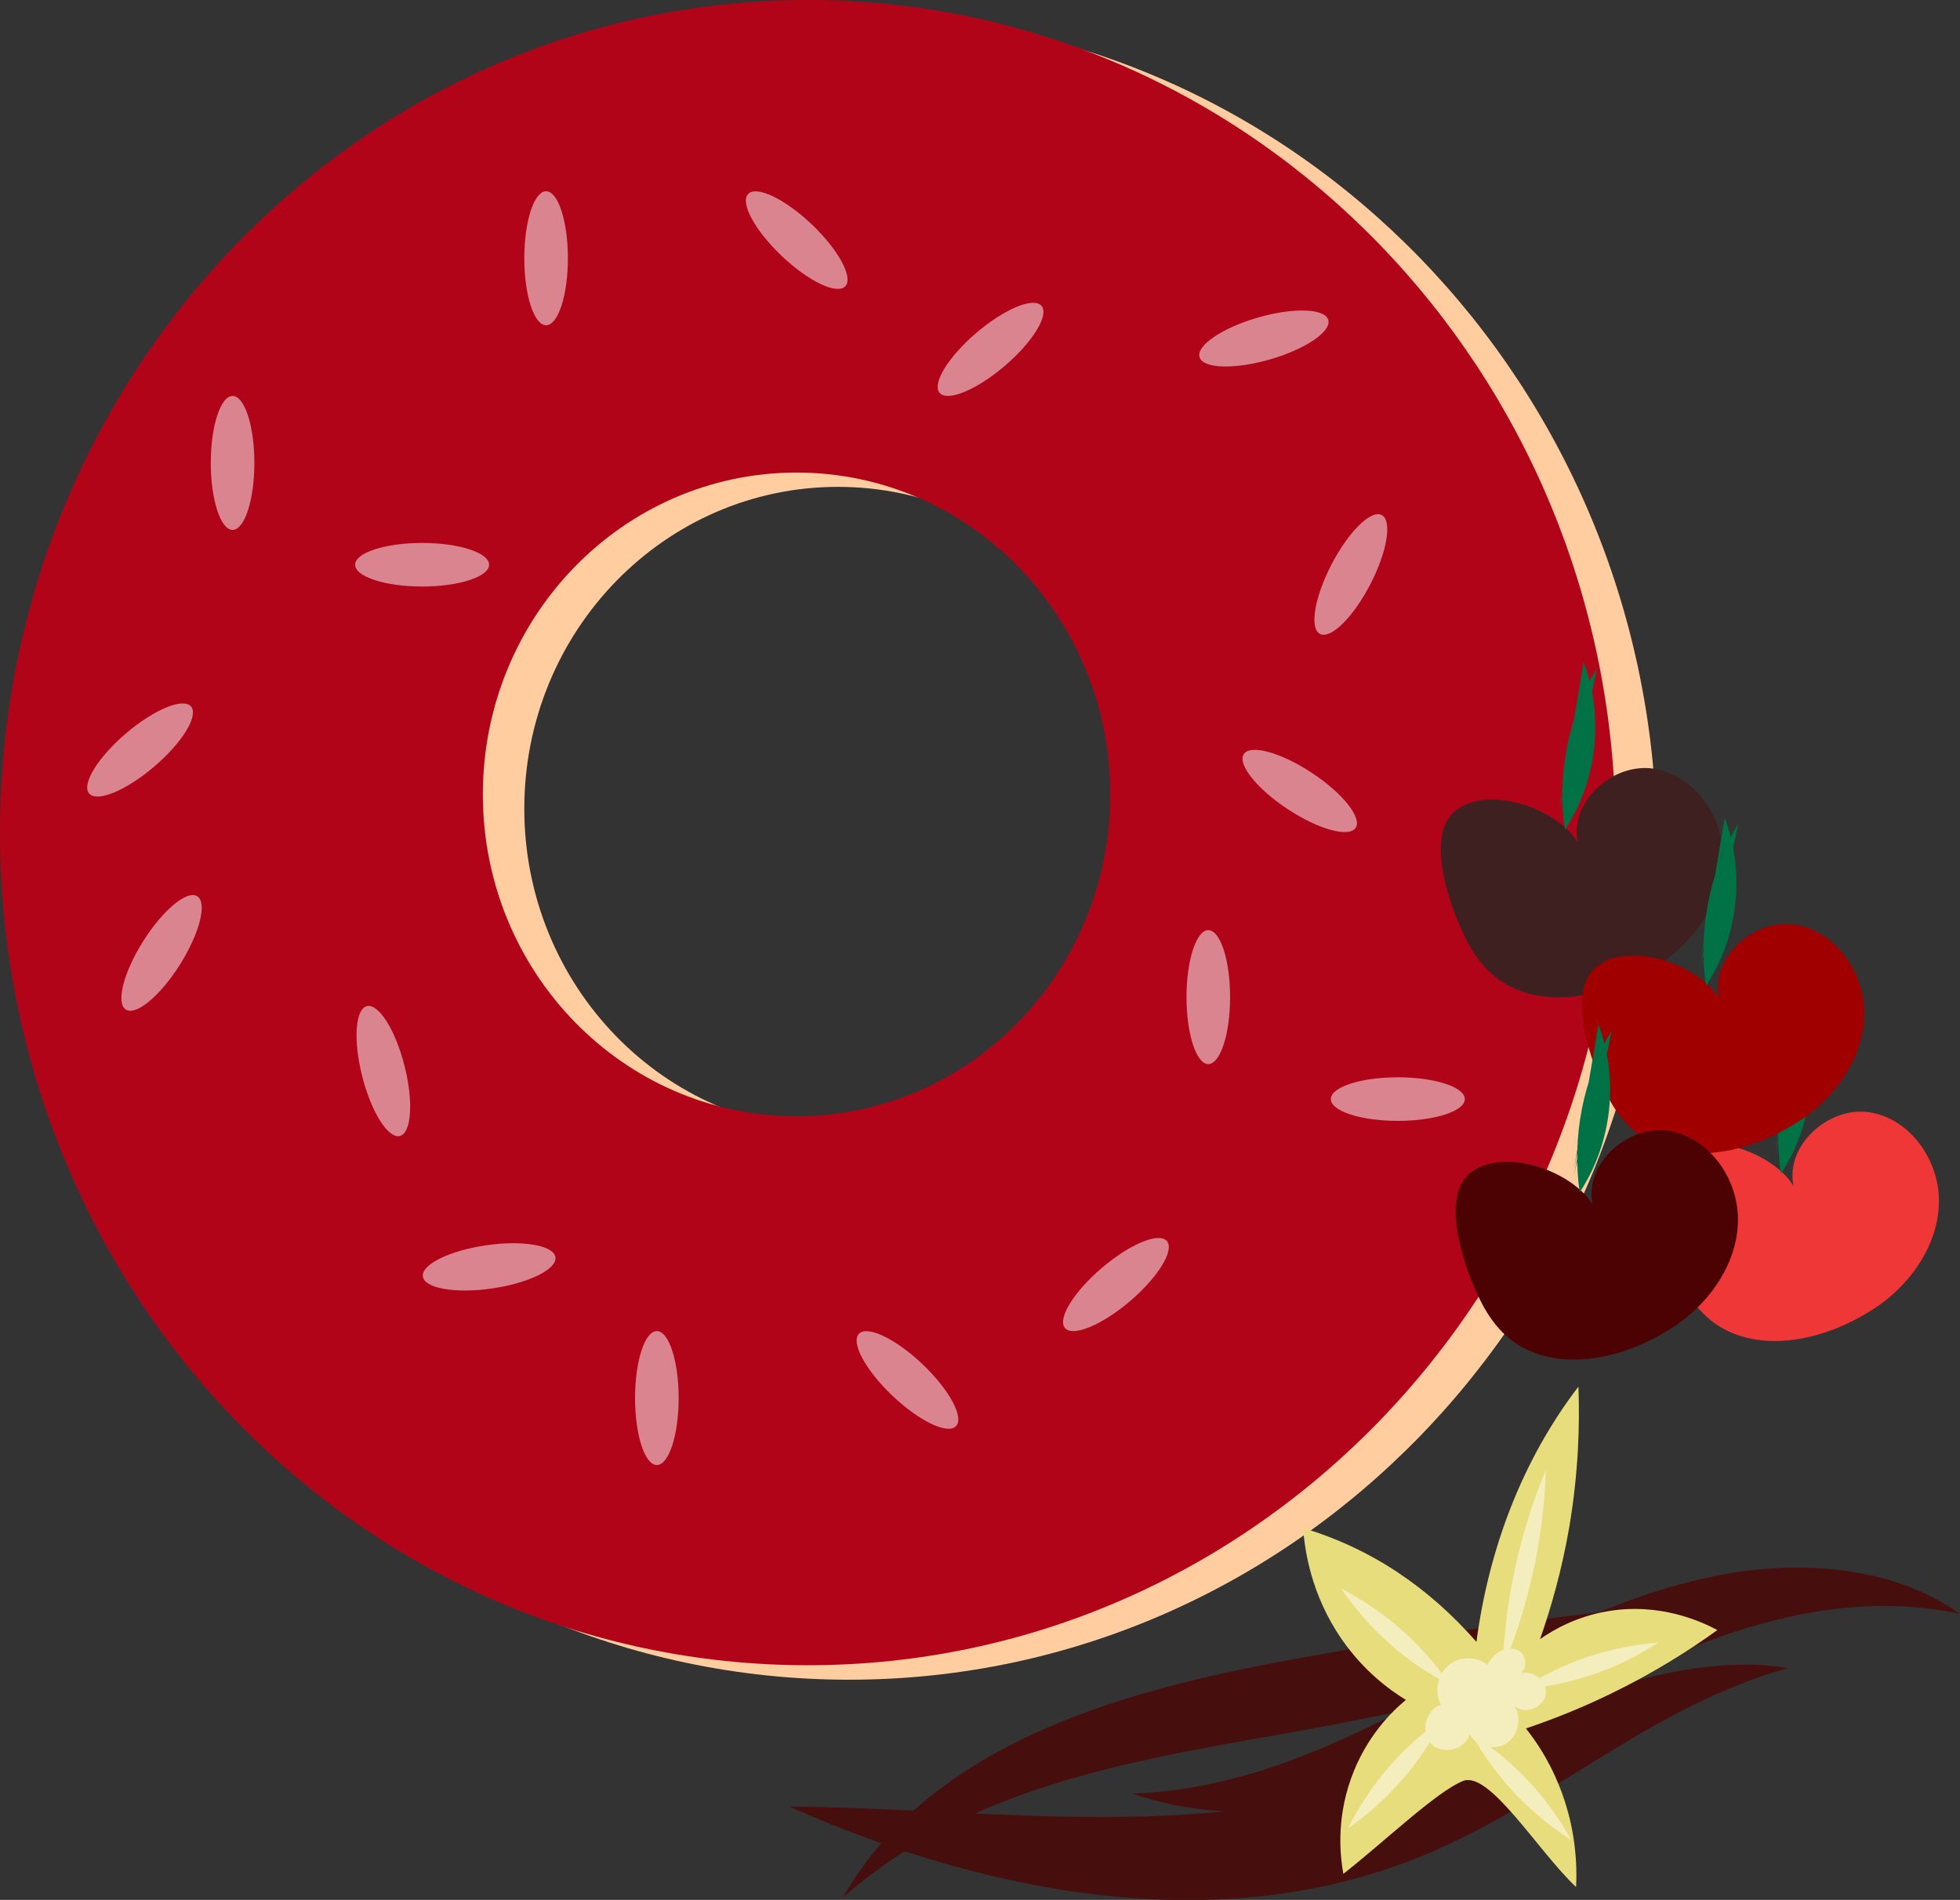 <svg xmlns="http://www.w3.org/2000/svg" id="Calque_2" data-name="Calque 2" viewBox="0 0 109.72 106.38"><rect x="0" y="0" width="109.72" height="106.38" fill="#333333" stroke="none"/><defs><style> .cls-1 { fill: #ef3737; } .cls-2 { fill: #a00000; } .cls-3 { fill: #4c0202; } .cls-4 { fill: #470e0e; } .cls-5 { fill: #f4edbd; } .cls-6 { fill: #3f2020; } .cls-7 { fill: #b20419; } .cls-8 { fill: #ffcd9f; } .cls-9 { fill: #fff; opacity: .51; } .cls-10 { fill: #007246; } .cls-11 { fill: #e8dd7c; } </style></defs><g id="Calque_1-2" data-name="Calque 1"><g><g><path class="cls-8" d="M47.53.8C22.56.8,2.31,21.68,2.31,47.43s20.24,46.62,45.22,46.62,45.22-20.87,45.22-46.62S72.5.8,47.53.8ZM46.91,63.3c-9.7,0-17.56-8.07-17.56-18.02s7.86-18.02,17.56-18.02,17.56,8.07,17.56,18.02-7.86,18.02-17.56,18.02Z"></path><path class="cls-7" d="M45.22,0C20.24,0,0,20.87,0,46.62s20.24,46.62,45.22,46.62,45.22-20.87,45.22-46.62S70.19,0,45.22,0ZM44.59,62.5c-9.7,0-17.56-8.07-17.56-18.02s7.86-18.02,17.56-18.02,17.56,8.07,17.56,18.02-7.86,18.02-17.56,18.02Z"></path></g><g><path class="cls-6" d="M88.32,47.15c-.47-2.26,1.96-4.46,4.25-4.11,2.29.35,3.93,2.71,3.89,5.03-.03,2.31-1.47,4.44-3.36,5.78-3.19,2.19-6.84,2.64-9.14,1.04-1.35-.94-1.97-2.41-2.34-3.28-.15-.36-1.94-4.61-.23-6.14,1.74-1.56,5.7-.3,6.93,1.69Z"></path><path class="cls-10" d="M87.28,45.18c.47-2.4.95-4.79,1.42-7.19-.51,2.73-1.03,5.46-1.54,8.19.49-2.87,1.74-5.9,2.23-8.77-1.6,2.7-2.24,5.96-1.79,9.06,1.81-2.73,2.21-6.34,1.05-9.4"></path></g><g><path class="cls-1" d="M100.4,66.39c-.47-2.26,1.96-4.46,4.25-4.11,2.29.35,3.93,2.71,3.89,5.03-.03,2.31-1.47,4.44-3.36,5.78-3.19,2.19-6.84,2.64-9.14,1.04-1.35-.94-1.97-2.41-2.34-3.28-.15-.36-1.94-4.61-.23-6.14,1.74-1.56,5.7-.3,6.93,1.69Z"></path><path class="cls-10" d="M99.37,64.43c.47-2.4.95-4.79,1.42-7.19-.51,2.73-1.03,5.46-1.54,8.19.49-2.87,1.74-5.9,2.23-8.77-1.6,2.7-2.24,5.96-1.79,9.06,1.81-2.73,2.21-6.34,1.05-9.4"></path></g><g><path class="cls-2" d="M96.22,55.88c-.47-2.26,1.96-4.46,4.25-4.11,2.29.35,3.93,2.71,3.89,5.03-.03,2.31-1.47,4.44-3.36,5.78-3.19,2.19-6.84,2.64-9.14,1.04-1.35-.94-1.97-2.41-2.34-3.28-.15-.36-1.94-4.61-.23-6.14,1.74-1.56,5.7-.3,6.93,1.69Z"></path><path class="cls-10" d="M95.18,53.91c.47-2.4.95-4.79,1.42-7.19-.51,2.73-1.03,5.46-1.54,8.19.49-2.87,1.74-5.9,2.23-8.77-1.6,2.7-2.24,5.96-1.79,9.06,1.81-2.73,2.21-6.34,1.05-9.4"></path></g><g><path class="cls-3" d="M89.15,67.43c-.47-2.26,1.96-4.46,4.25-4.11,2.29.35,3.93,2.71,3.89,5.03-.03,2.31-1.47,4.44-3.36,5.78-3.19,2.19-6.84,2.64-9.14,1.04-1.35-.94-1.97-2.41-2.34-3.28-.15-.36-1.94-4.61-.23-6.14,1.74-1.56,5.7-.3,6.93,1.69Z"></path><path class="cls-10" d="M88.11,65.47c.47-2.4.95-4.79,1.42-7.19-.51,2.73-1.03,5.46-1.54,8.19.49-2.87,1.74-5.9,2.23-8.77-1.6,2.7-2.24,5.96-1.79,9.06,1.81-2.73,2.21-6.34,1.05-9.4"></path></g><path class="cls-4" d="M44.19,101.15c11.76.11,23.68,2.17,34.79-2.14,4.45-1.67,8.86-4,13.61-5.16,2.46-.56,5.03-.87,7.49-.45-7.23,2.02-12.52,6.91-19.26,9.99-11.72,5.41-25.33,2.79-36.62-2.23h0Z"></path><path class="cls-4" d="M47.19,106.23c5.17-9,16.55-11.78,25.96-13.46,9.68-1.75,19.38-3.19,29.25-3.4-9.3,3.35-18.86,5.5-28.52,7.34-9.55,1.75-19.11,2.89-26.69,9.53h0Z"></path><path class="cls-4" d="M63.36,100.43c12.71-.45,21.63-10.6,34.06-12.43,4.16-.58,8.82-.12,12.29,2.36-4.06-.86-7.95-.37-11.64.71-11.18,3.28-22.28,13.62-34.71,9.35h0Z"></path><g><path class="cls-11" d="M78.7,95.18c-.92-.56-2.35-1.61-3.58-3.38-1.75-2.52-2.09-5.07-2.17-6.24,3.84,1.15,7.03,3.33,9.7,6.37.69-5.19,2.55-10.16,5.71-14.29.08,2.14,0,4.79-.5,7.79-.42,2.46-1.03,4.59-1.65,6.35.74-.52,2.01-1.25,3.71-1.55,3.01-.54,5.39.6,6.22,1.04-1.64,1.18-3.64,2.44-6.02,3.59-1.67.81-3.25,1.43-4.7,1.92.59.74,1.28,1.78,1.83,3.13.97,2.36,1.04,4.49.98,5.75-2.11-1.98-4.85-6.53-6.33-5.94-1.48.59-4.47,3.46-6.7,5.2-.16-.89-.42-2.94.42-5.31.85-2.41,2.37-3.84,3.06-4.41Z"></path><path class="cls-5" d="M82.88,94.23c.16-.53.33-1.08.71-1.48s1.02-.6,1.48-.29.41,1.18-.12,1.31c.67-.39,1.66.25,1.59,1.04s-1.16,1.23-1.75.72c.42.67.19,1.68-.47,2.09s-1.64.18-2.05-.5c-.27.86-1.53,1.17-2.15.53s-.31-1.92.54-2.19c-.4-.75-.17-1.78.5-2.28s1.7-.42,2.28.19"></path><path class="cls-5" d="M85.16,94.58c2.33-1.52,4.9-2.39,7.67-2.61-2.33,1.52-4.9,2.39-7.67,2.61h0Z"></path><path class="cls-5" d="M84.11,93.45c.14-3.86.95-7.59,2.43-11.16-.13,3.86-.95,7.59-2.43,11.16h0Z"></path><path class="cls-5" d="M75.07,88.94c2.48,1.29,4.53,3.1,6.11,5.41-2.49-1.28-4.53-3.1-6.11-5.41h0Z"></path><path class="cls-5" d="M75.45,102.38c1.26-2.5,3.05-4.58,5.35-6.19-1.26,2.51-3.05,4.58-5.35,6.19h0Z"></path><path class="cls-5" d="M82.36,97.07c2.36,1.51,4.24,3.5,5.6,5.96-2.36-1.51-4.24-3.51-5.6-5.96h0Z"></path></g><g><ellipse class="cls-9" cx="30.57" cy="14.46" rx="1.22" ry="3.75"></ellipse><ellipse class="cls-9" cx="62.47" cy="71.92" rx="3.75" ry="1.22" transform="translate(-31.74 57.79) rotate(-40.49)"></ellipse><ellipse class="cls-9" cx="55.45" cy="19.56" rx="3.75" ry="1.22" transform="translate(.58 40.69) rotate(-40.49)"></ellipse><path class="cls-9" d="M68.86,55.83c0,2.07-.55,3.75-1.22,3.75s-1.22-1.68-1.22-3.75.55-3.75,1.22-3.75,1.22,1.68,1.22,3.75Z"></path><ellipse class="cls-9" cx="78.25" cy="61.54" rx="3.75" ry="1.22"></ellipse><ellipse class="cls-9" cx="44.59" cy="13.44" rx="1.22" ry="3.75" transform="translate(4.14 36.51) rotate(-46.46)"></ellipse><ellipse class="cls-9" cx="9.04" cy="53.36" rx="3.75" ry="1.22" transform="translate(-40.93 32.58) rotate(-57.81)"></ellipse><ellipse class="cls-9" cx="27.38" cy="70.93" rx="3.75" ry="1.22" transform="translate(-9.95 4.7) rotate(-8.3)"></ellipse><ellipse class="cls-9" cx="21.46" cy="59.97" rx="1.22" ry="3.75" transform="translate(-14.12 7.14) rotate(-14.27)"></ellipse><ellipse class="cls-9" cx="70.75" cy="18.96" rx="3.75" ry="1.22" transform="translate(-2.48 20.37) rotate(-16.11)"></ellipse><ellipse class="cls-9" cx="72.76" cy="44.29" rx="1.22" ry="3.75" transform="translate(-4.27 80.65) rotate(-56.6)"></ellipse><ellipse class="cls-9" cx="75.62" cy="32.16" rx="3.75" ry="1.22" transform="translate(12.24 84.47) rotate(-62.57)"></ellipse><ellipse class="cls-9" cx="7.85" cy="42" rx="3.75" ry="1.22" transform="translate(-25.4 15.15) rotate(-40.49)"></ellipse><path class="cls-9" d="M14.24,25.92c0,2.07-.55,3.75-1.22,3.75s-1.22-1.68-1.22-3.75.55-3.75,1.22-3.75,1.22,1.68,1.22,3.75Z"></path><path class="cls-9" d="M23.63,32.84c-2.07,0-3.75-.55-3.75-1.22,0-.67,1.68-1.22,3.75-1.22s3.75.55,3.75,1.22c0,.67-1.68,1.22-3.75,1.22Z"></path><ellipse class="cls-9" cx="36.77" cy="78.28" rx="1.22" ry="3.75"></ellipse><ellipse class="cls-9" cx="50.8" cy="77.26" rx="1.22" ry="3.75" transform="translate(-40.2 60.87) rotate(-46.46)"></ellipse></g></g></g></svg>